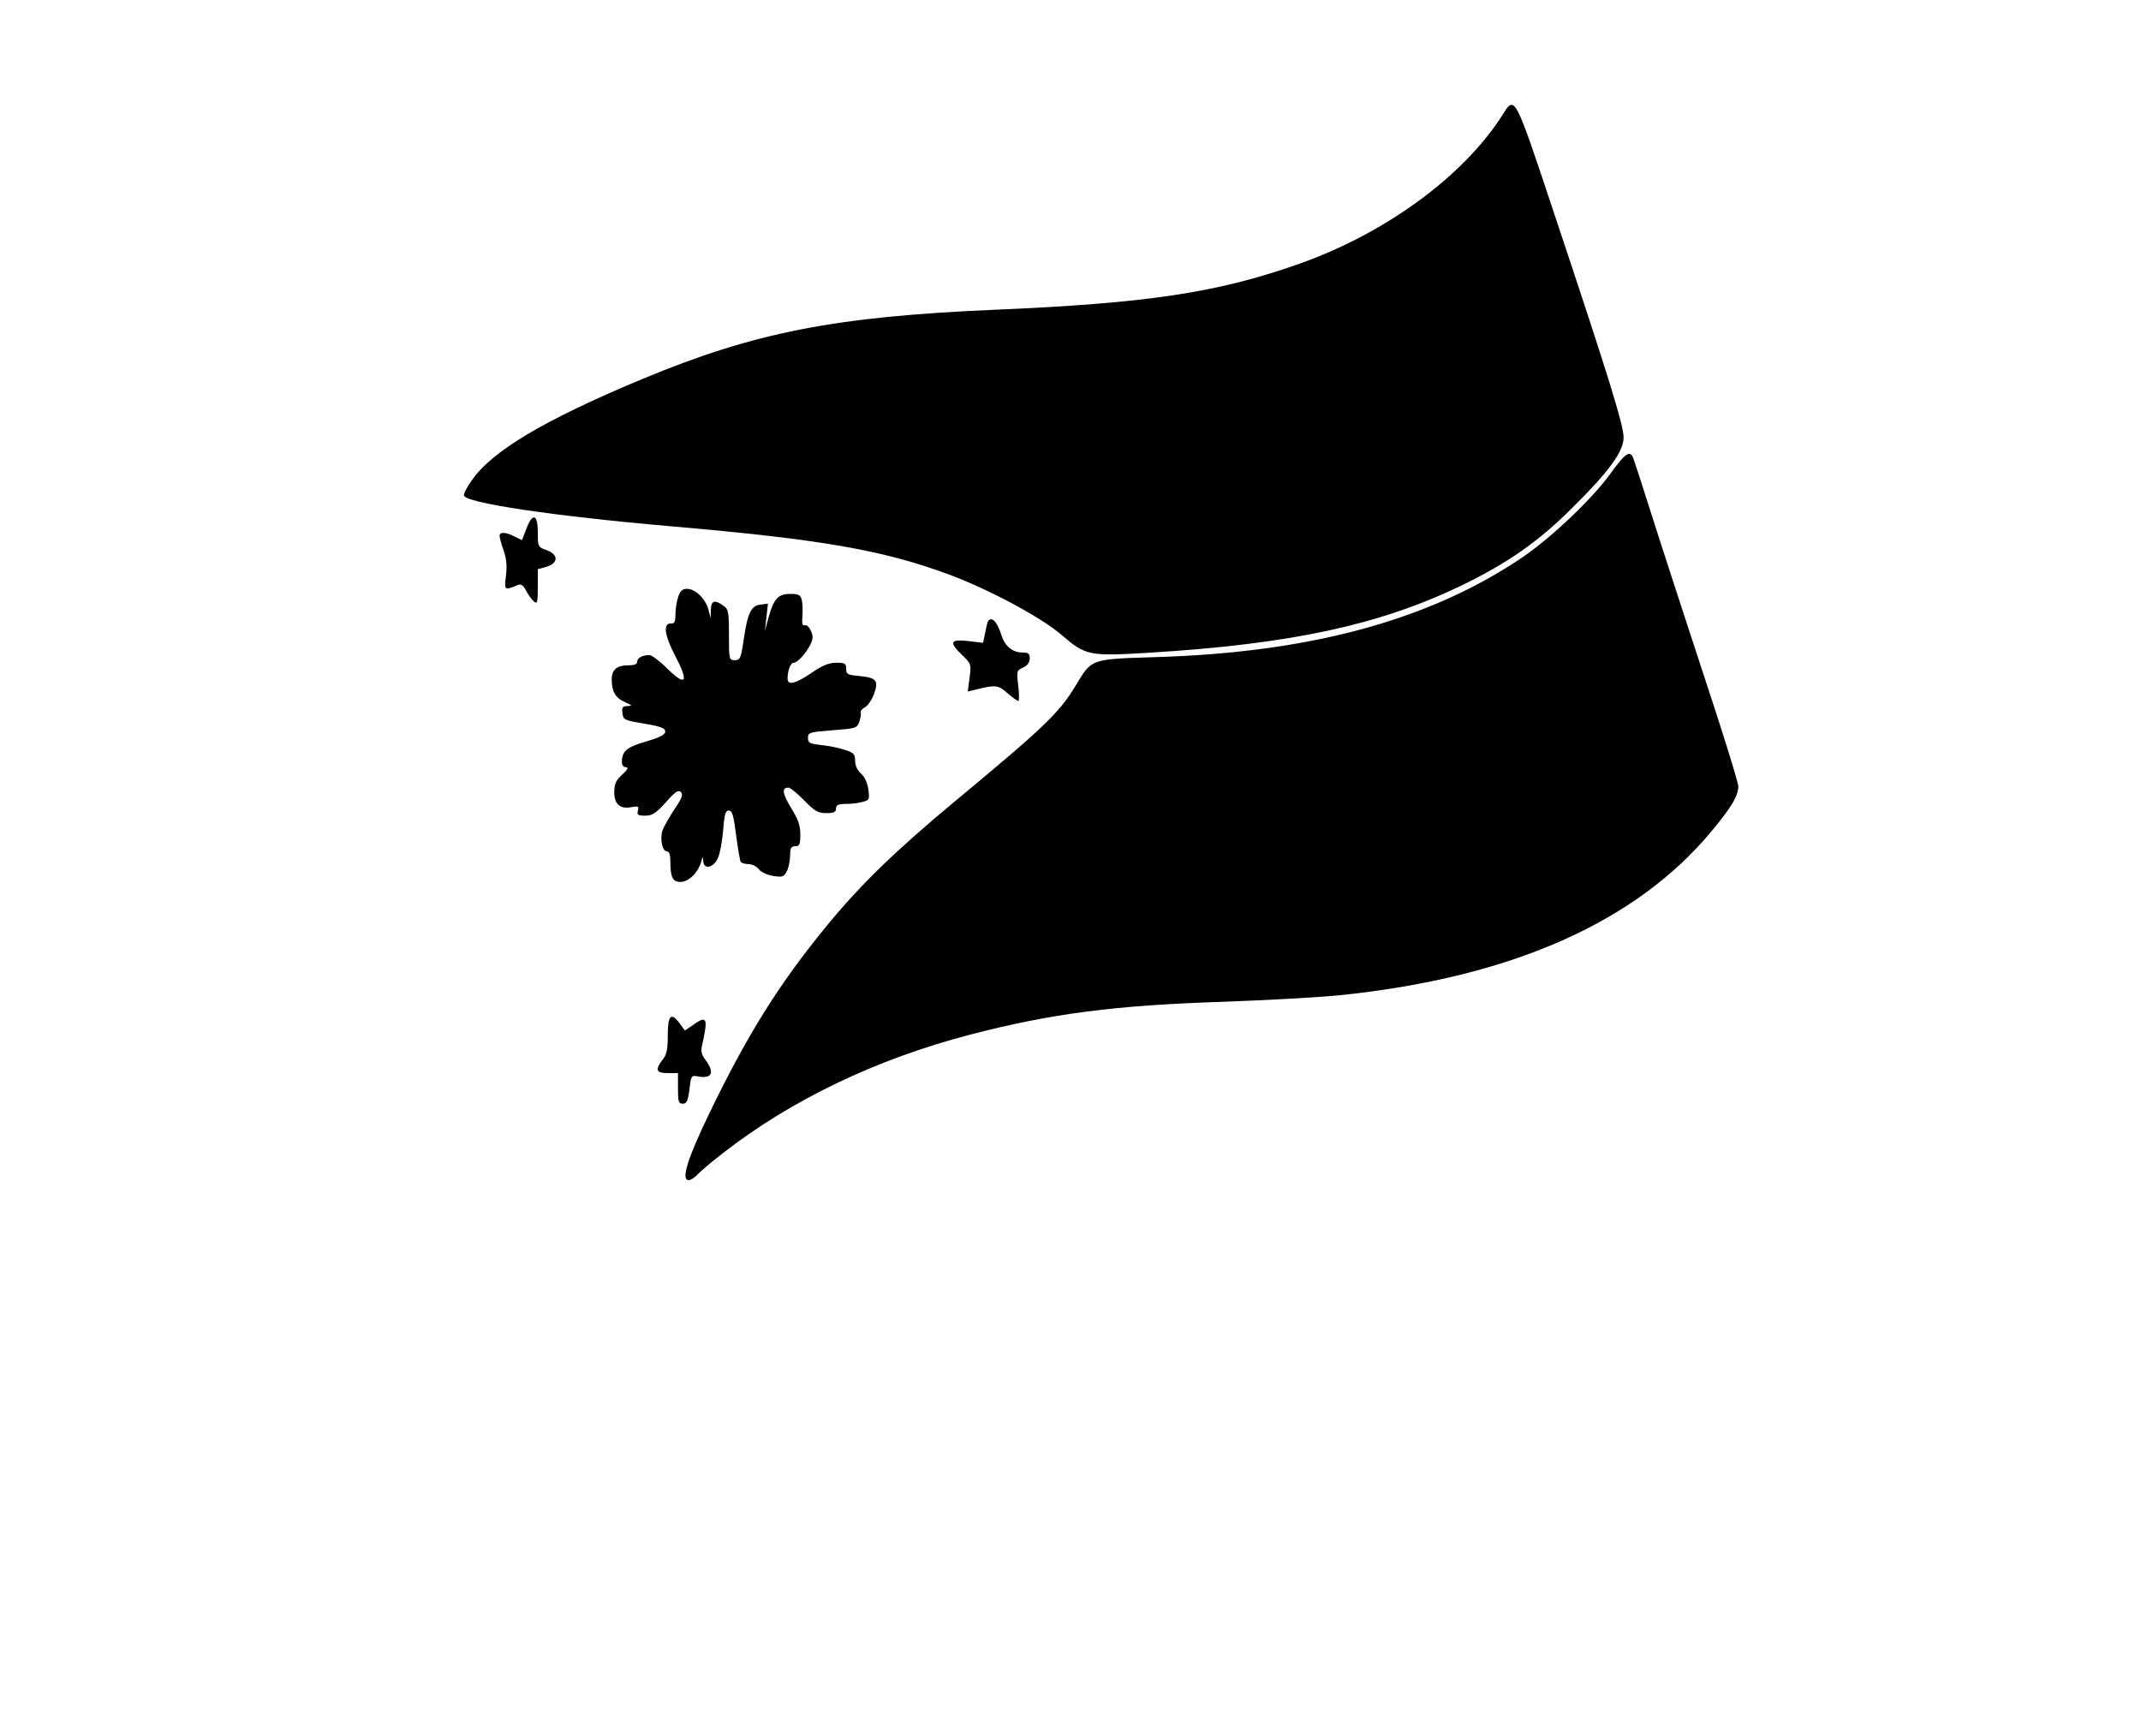 <?xml version="1.0" encoding="UTF-8" standalone="yes"?>
<svg version="1.0" xmlns="http://www.w3.org/2000/svg" width="840" height="681" viewBox="0 0 840 681" preserveAspectRatio="xMidYMid meet">
  <g transform="translate(0,681) scale(0.1,-0.1)" fill="#000000" stroke="none">
    <path d="M5896 6361 c-154 -244 -467 -472 -813 -591 -312 -109 -589 -150
-1175 -175 -631 -27 -946 -88 -1388 -272 -384 -160 -591 -283 -670 -399 -17
-23 -30 -49 -30 -57 0 -29 343 -81 815 -122 589 -51 830 -93 1091 -190 155
-58 361 -168 439 -236 94 -81 108 -84 340 -70 559 34 903 108 1225 262 181 87
306 174 436 304 148 146 204 224 204 279 0 48 -61 245 -266 859 -162 488 -160
484 -208 408z"/>
    <path d="M6320 4954 c-73 -102 -240 -260 -358 -338 -364 -242 -828 -366 -1427
-384 -257 -8 -251 -6 -313 -109 -66 -110 -125 -166 -477 -458 -231 -192 -368
-325 -498 -483 -190 -231 -315 -431 -465 -742 -85 -176 -111 -260 -80 -260 8
0 23 10 34 21 10 12 55 50 99 84 269 210 604 370 968 465 322 84 570 116 1002
130 165 6 366 17 447 25 678 69 1171 288 1468 650 76 92 100 134 100 170 0 16
-63 218 -140 450 -76 231 -168 514 -204 628 -36 114 -68 212 -71 217 -14 22
-33 6 -85 -66z"/>
    <path d="M2065 4735 l-17 -44 -29 14 c-34 18 -59 19 -59 3 0 -7 7 -33 16 -58
11 -32 14 -61 9 -99 -7 -58 -6 -58 47 -36 12 5 21 -1 32 -22 8 -16 22 -35 30
-42 14 -12 16 -6 16 56 l0 70 33 9 c48 14 49 48 3 65 -36 13 -36 14 -36 71 0
72 -21 78 -45 13z"/>
    <path d="M2661 4469 c-6 -18 -11 -49 -11 -69 0 -30 -4 -37 -17 -36 -33 2 -26
-47 17 -129 54 -103 41 -120 -33 -47 -29 29 -60 52 -69 52 -27 0 -48 -11 -48
-26 0 -9 -11 -14 -31 -14 -49 0 -69 -16 -69 -56 0 -47 15 -73 53 -89 28 -13
29 -14 9 -15 -19 0 -23 -5 -20 -27 3 -27 7 -29 86 -42 65 -11 82 -18 82 -31 0
-12 -20 -23 -75 -39 -76 -22 -95 -38 -95 -80 0 -13 6 -21 16 -21 11 0 7 -9
-15 -29 -25 -23 -31 -37 -31 -70 0 -47 24 -67 70 -57 24 4 27 2 23 -14 -5 -17
0 -20 28 -20 28 0 42 9 81 52 37 42 49 50 59 41 10 -10 5 -24 -25 -68 -20 -31
-41 -67 -46 -81 -12 -31 -2 -84 16 -84 9 0 14 -12 14 -37 0 -64 9 -83 39 -83
32 0 68 34 81 76 7 25 8 26 9 7 1 -34 37 -30 56 7 9 17 18 66 22 110 5 65 9
80 22 80 14 0 19 -18 29 -96 7 -53 15 -100 18 -105 3 -5 17 -9 30 -9 14 0 33
-9 42 -21 10 -12 34 -22 58 -26 36 -5 41 -2 52 21 7 15 12 42 12 61 0 28 4 35
20 35 17 0 20 7 20 46 0 35 -8 59 -36 104 -34 56 -38 80 -11 80 7 0 35 -22 62
-50 42 -43 55 -50 87 -50 30 0 38 4 38 18 0 13 8 18 38 18 20 0 50 3 66 8 27
7 28 9 23 49 -4 26 -14 49 -29 62 -14 13 -23 31 -23 50 0 26 -5 32 -40 43 -22
8 -64 16 -92 19 -47 5 -53 9 -53 28 0 21 5 23 96 30 90 7 96 8 105 32 5 15 8
31 6 37 -2 6 5 15 16 21 11 5 27 29 36 52 19 54 10 64 -58 71 -46 4 -51 7 -51
28 0 21 -5 24 -39 24 -28 0 -54 -10 -97 -40 -64 -43 -94 -50 -94 -22 0 32 12
62 24 62 15 0 47 35 66 72 10 22 11 33 1 54 -6 14 -17 24 -24 21 -9 -3 -11 6
-9 34 2 22 1 50 -2 64 -5 21 -12 25 -45 25 -47 0 -65 -18 -85 -90 l-15 -55 6
53 6 54 -29 -4 c-37 -4 -51 -33 -66 -137 -11 -74 -14 -81 -35 -81 -22 0 -23 2
-23 99 0 92 -2 101 -22 115 -34 24 -48 20 -49 -16 l-1 -33 -9 35 c-12 42 -51
80 -84 80 -17 0 -26 -8 -34 -31z"/>
    <path d="M3876 4372 c-2 -4 -7 -24 -11 -45 l-8 -39 -58 7 c-71 8 -77 -4 -24
-55 35 -34 36 -36 29 -89 l-7 -54 29 7 c80 20 90 19 126 -13 20 -17 39 -31 43
-31 4 0 4 27 0 60 -7 57 -6 60 19 71 17 8 26 20 26 36 0 19 -5 23 -28 23 -39
0 -69 24 -83 68 -17 54 -39 76 -53 54z"/>
    <path d="M2620 2749 c0 -56 -4 -76 -20 -96 -31 -40 -26 -53 20 -53 l40 0 0
-60 c0 -52 2 -60 19 -60 15 0 20 10 26 56 6 54 8 56 33 51 55 -10 67 14 31 63
-16 21 -20 36 -15 57 4 15 10 45 13 66 6 44 -5 47 -49 15 l-31 -21 -19 26
c-35 48 -48 35 -48 -44z"/>
  </g>
</svg>